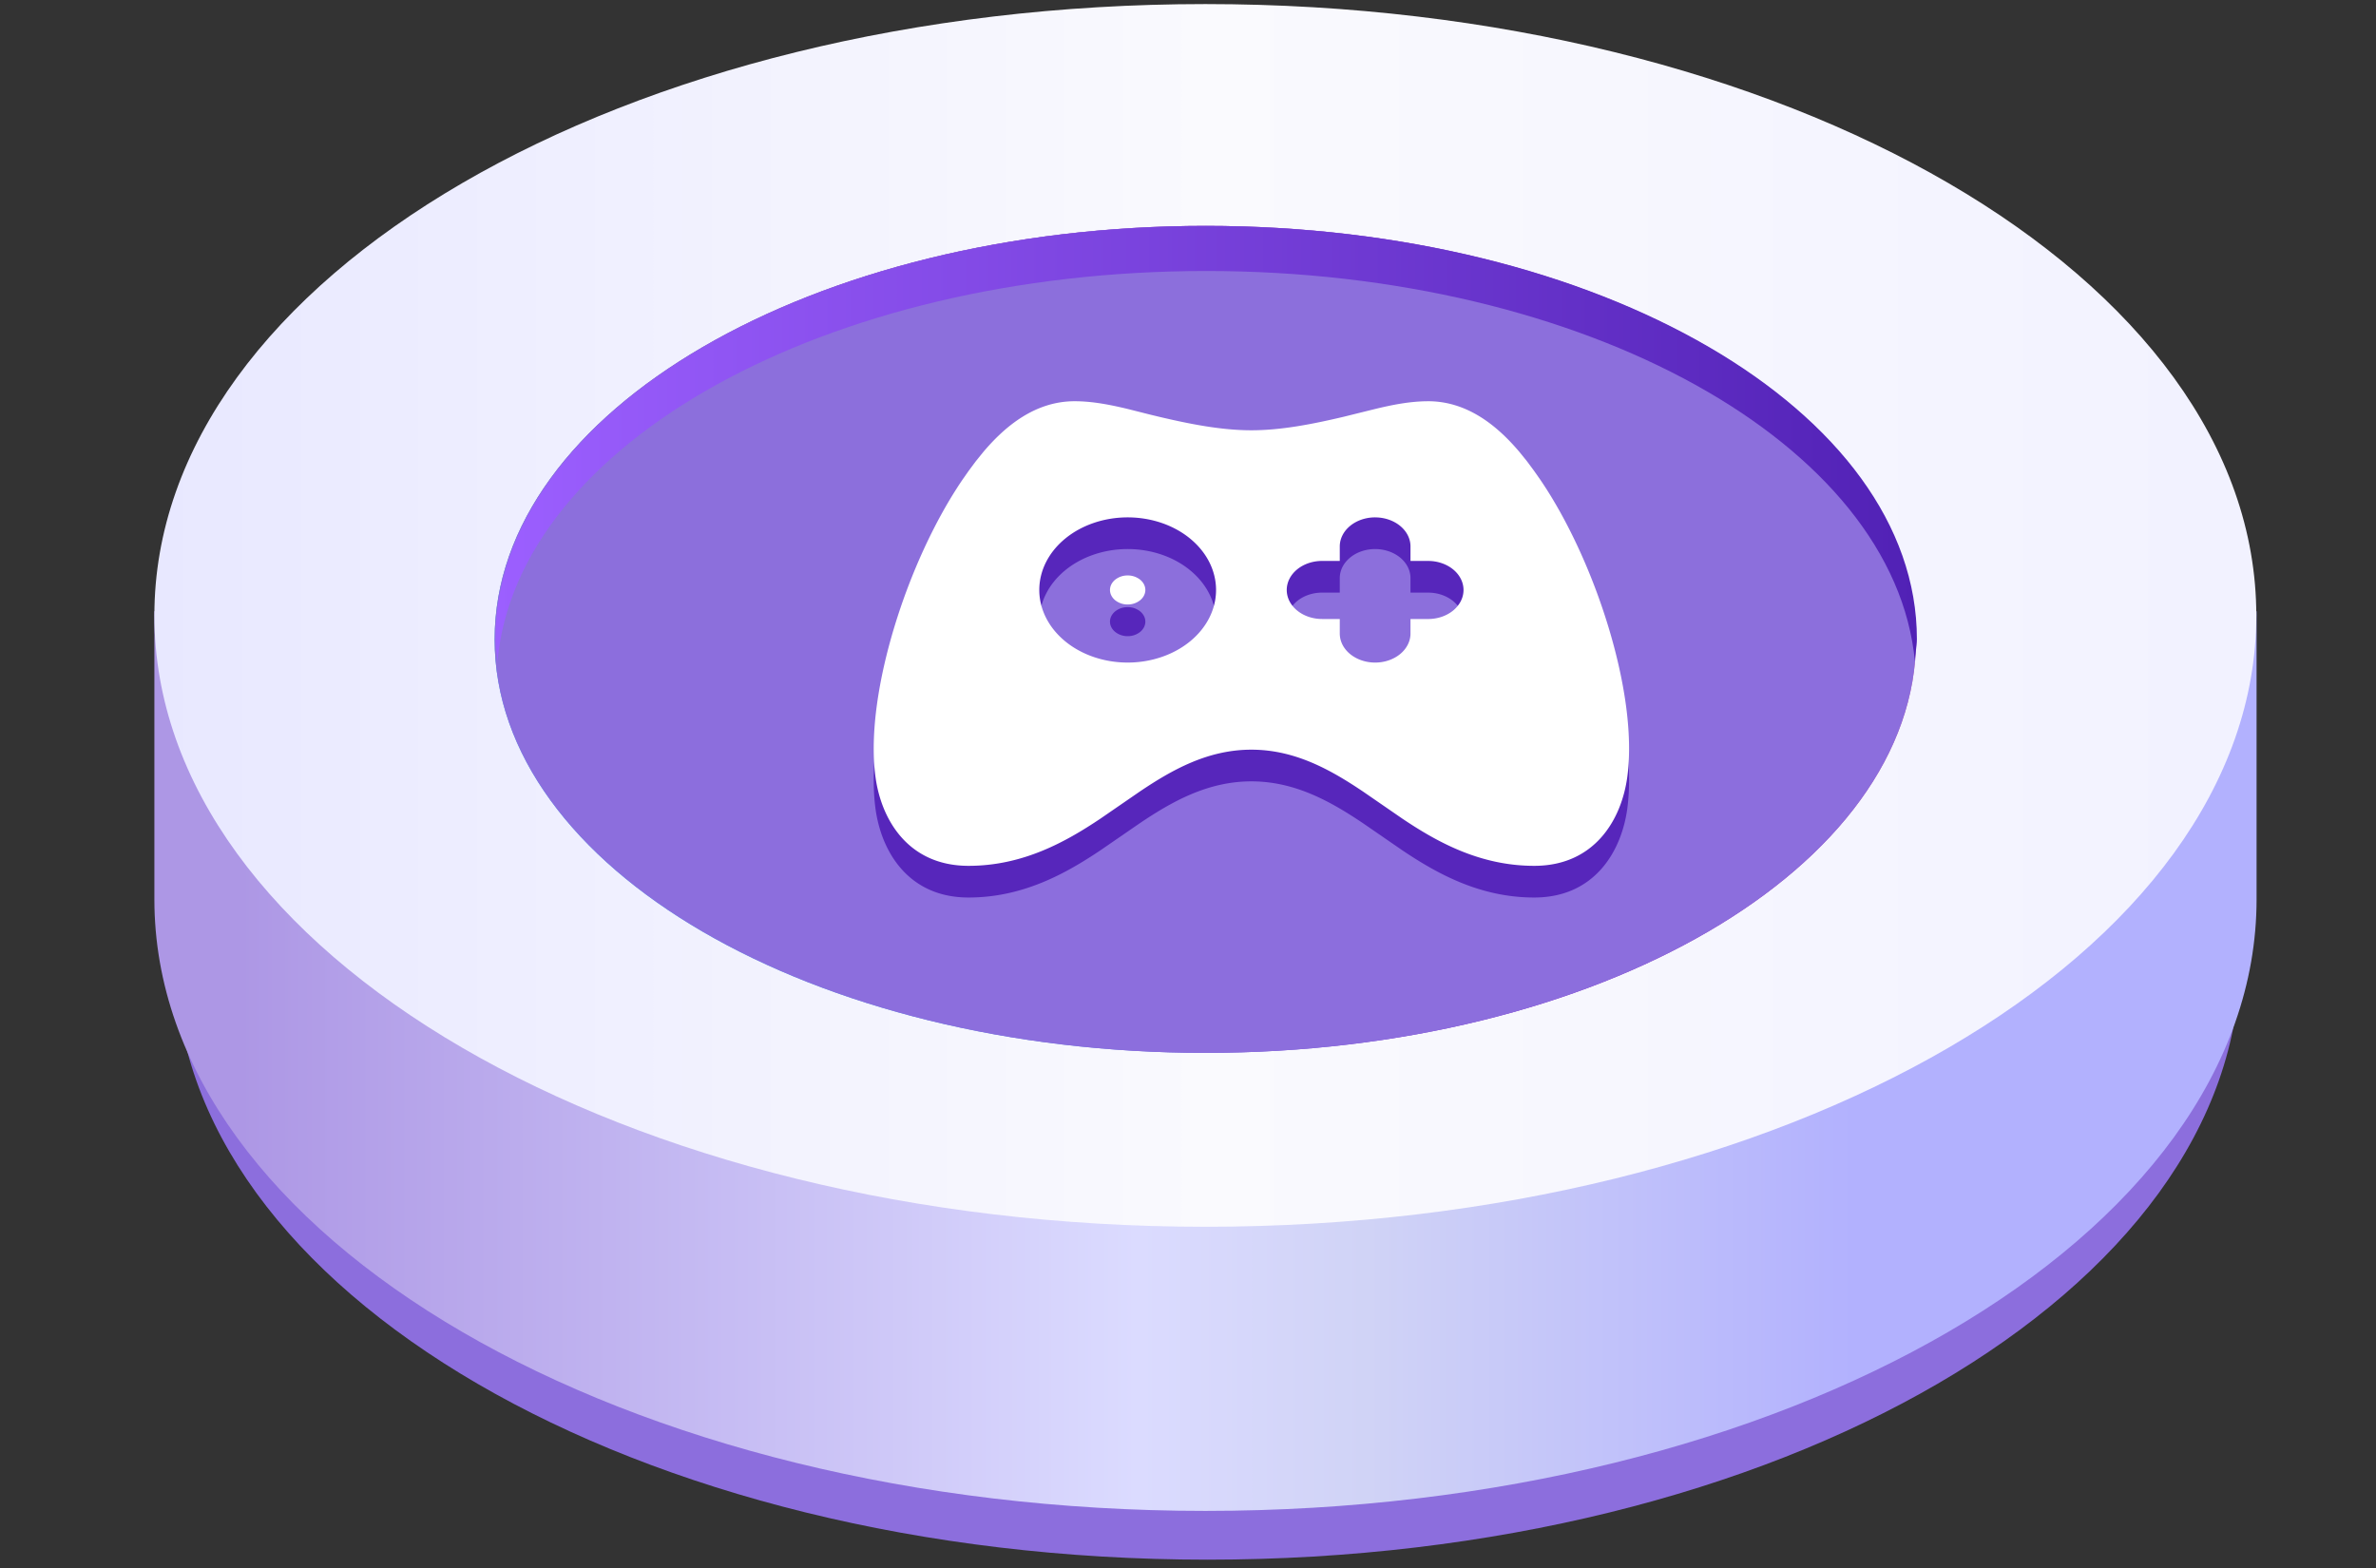 <svg xmlns="http://www.w3.org/2000/svg" xmlns:xlink="http://www.w3.org/1999/xlink" width="150" height="99" fill="none" xmlns:v="https://vecta.io/nano"><rect width="100%" height="100%" fill="#333333" stroke="none"/><path d="M141.408 42.772H11.063v17.796c0 20.928 29.175 37.906 65.173 37.906s65.173-16.977 65.173-37.905V42.772z" fill="url(#A)"/><path d="M142.46 38.59H9.746v18.188c0 21.355 29.71 38.617 66.348 38.617s66.366-17.298 66.366-38.617V38.59z" fill="url(#B)"/><path d="M76.094 77.456c36.644 0 66.349-17.282 66.349-38.599S112.738.257 76.094.257 9.746 17.538 9.746 38.856s29.705 38.6 66.348 38.6z" fill="url(#C)"/><use xlink:href="#G" fill="url(#D)"/><use xlink:href="#G" fill="url(#E)"/><path d="M76.149 17.11c23.956 0 43.46 10.927 44.743 24.665 0-.463.124-.943.124-1.424 0-14.415-20.091-26.089-44.867-26.089S31.281 25.937 31.281 40.351c0 .48.089.961.125 1.424C32.635 28.037 52.139 17.11 76.149 17.11z" fill="url(#F)"/><path d="M90.162 27.333c2.469 0 4.363 1.545 5.767 3.208l.475.588.435.587.397.565c1.756 2.58 3.286 5.947 4.297 9.275 1.004 3.302 1.56 6.75 1.205 9.462-.357 2.723-2.065 5.649-5.881 5.649-3.424 0-6.122-1.503-8.314-2.972l-2.477-1.707c-2.06-1.386-4.314-2.655-7.064-2.655s-5.006 1.269-7.062 2.655l-2.477 1.705c-2.196 1.47-4.895 2.974-8.316 2.974-3.819 0-5.526-2.926-5.881-5.649-.353-2.713.201-6.16 1.205-9.464 1.011-3.326 2.54-6.692 4.296-9.273l.397-.566.435-.585.475-.588c1.404-1.663 3.299-3.208 5.767-3.208 1.138 0 2.27.227 3.381.495l1.323.334.652.158c1.931.455 3.906.847 5.803.847s3.872-.392 5.803-.847l1.975-.489c1.111-.27 2.243-.497 3.381-.497zm-18.971 7.333c-1.48 0-2.899.483-3.945 1.342s-1.634 2.025-1.634 3.241.588 2.381 1.634 3.241 2.466 1.343 3.945 1.343 2.899-.483 3.946-1.343 1.634-2.025 1.634-3.241-.588-2.381-1.634-3.241-2.466-1.342-3.946-1.342zm15.623 0c-.592 0-1.16.193-1.578.537s-.654.81-.654 1.296v.917h-1.116c-.592 0-1.16.193-1.578.537s-.654.81-.654 1.296.235.953.654 1.296.986.537 1.578.537h1.116V42c0 .486.235.953.654 1.296s.986.537 1.578.537 1.16-.193 1.578-.537.654-.81.654-1.296v-.917h1.116c.592 0 1.16-.193 1.578-.537s.654-.81.654-1.296-.235-.952-.654-1.296-.986-.537-1.578-.537h-1.116V36.5c0-.486-.235-.952-.654-1.296s-.986-.537-1.578-.537zm-15.623 3.667a1.25 1.25 0 0 1 .789.268c.209.172.327.405.327.648s-.118.476-.327.648a1.25 1.25 0 0 1-.789.269 1.25 1.25 0 0 1-.789-.269c-.209-.172-.327-.405-.327-.648s.118-.476.327-.648a1.25 1.25 0 0 1 .789-.268z" fill="#5726bb"/><path d="M90.162 25.333c2.469 0 4.363 1.545 5.767 3.208l.475.588.435.587.397.565c1.756 2.579 3.286 5.947 4.297 9.275 1.004 3.302 1.56 6.75 1.205 9.462-.357 2.723-2.065 5.649-5.881 5.649-3.424 0-6.122-1.503-8.314-2.972l-2.477-1.707c-2.06-1.386-4.314-2.655-7.064-2.655s-5.006 1.269-7.062 2.655l-2.477 1.705c-2.196 1.47-4.895 2.974-8.316 2.974-3.819 0-5.526-2.926-5.881-5.649-.353-2.713.201-6.16 1.205-9.464 1.011-3.326 2.54-6.692 4.296-9.273l.397-.567.435-.585.475-.588c1.404-1.663 3.299-3.208 5.767-3.208 1.138 0 2.27.227 3.381.495l1.323.334.652.158c1.931.455 3.906.847 5.803.847s3.872-.392 5.803-.847l1.975-.489c1.111-.27 2.243-.497 3.381-.497zm-18.971 7.333c-1.48 0-2.899.483-3.945 1.342s-1.634 2.025-1.634 3.241.588 2.381 1.634 3.241 2.466 1.343 3.945 1.343 2.899-.483 3.946-1.343 1.634-2.025 1.634-3.241-.588-2.381-1.634-3.241-2.466-1.342-3.946-1.342zm15.623 0c-.592 0-1.16.193-1.578.537s-.654.81-.654 1.296v.917h-1.116c-.592 0-1.16.193-1.578.537s-.654.81-.654 1.296.235.953.654 1.296.986.537 1.578.537h1.116V40c0 .486.235.953.654 1.296s.986.537 1.578.537 1.16-.193 1.578-.537.654-.81.654-1.296v-.917h1.116c.592 0 1.16-.193 1.578-.537s.654-.81.654-1.296-.235-.952-.654-1.296-.986-.537-1.578-.537h-1.116V34.5c0-.486-.235-.952-.654-1.296s-.986-.537-1.578-.537zm-15.623 3.667a1.25 1.25 0 0 1 .789.268c.209.172.327.405.327.648s-.118.476-.327.648a1.25 1.25 0 0 1-.789.269 1.25 1.25 0 0 1-.789-.269c-.209-.172-.327-.405-.327-.648s.118-.476.327-.648a1.25 1.25 0 0 1 .789-.268z" fill="#fff"/><defs><linearGradient id="A" x1="11.063" y1="42.772" x2="11.063" y2="98.473" xlink:href="#H"><stop stop-color="#8c6fdc"/><stop offset="1" stop-color="#8c6edd"/></linearGradient><linearGradient id="B" x1="15.097" y1="84.898" x2="117.091" y2="84.898" xlink:href="#H"><stop stop-color="#ad97e5"/><stop offset=".556" stop-color="#dbdbff"/><stop offset=".698" stop-color="#d0d3f6"/><stop offset="1" stop-color="#b2b1fe"/></linearGradient><linearGradient id="C" x1="139.543" y1="39.7" x2="9.746" y2="39.7" xlink:href="#H"><stop stop-color="#f2f2ff"/><stop offset=".486" stop-color="#fafafe"/><stop offset="1" stop-color="#e8e8ff"/></linearGradient><linearGradient id="D" x1="122.885" y1="-9.762" x2="44.107" y2="74.784" xlink:href="#H"><stop offset=".01" stop-color="#ffe4a7"/><stop offset=".1" stop-color="#fac098"/><stop offset=".2" stop-color="#f49587"/><stop offset=".46" stop-color="#a142b5"/><stop offset=".6" stop-color="#7c1dc9"/><stop offset=".63" stop-color="#7926cb"/><stop offset=".7" stop-color="#703ed1"/><stop offset=".78" stop-color="#6165db"/><stop offset=".87" stop-color="#4c9ce9"/><stop offset=".97" stop-color="#32e1fa"/><stop offset="1" stop-color="#2af6ff"/></linearGradient><linearGradient id="E" x1="31.227" y1="14.263" x2="31.227" y2="66.476" xlink:href="#H"><stop stop-color="#8c6fdc"/><stop offset="1" stop-color="#8c6edd"/></linearGradient><linearGradient id="F" x1="31.28" y1="28.019" x2="121.017" y2="28.019" xlink:href="#H"><stop stop-color="#9c5fff"/><stop offset="1" stop-color="#5121b5"/></linearGradient><path id="G" d="M76.094 66.476c24.78 0 44.868-11.688 44.868-26.107s-20.088-26.107-44.868-26.107-44.867 11.688-44.867 26.107 20.088 26.107 44.867 26.107z"/><linearGradient id="H" gradientUnits="userSpaceOnUse"/></defs></svg>
